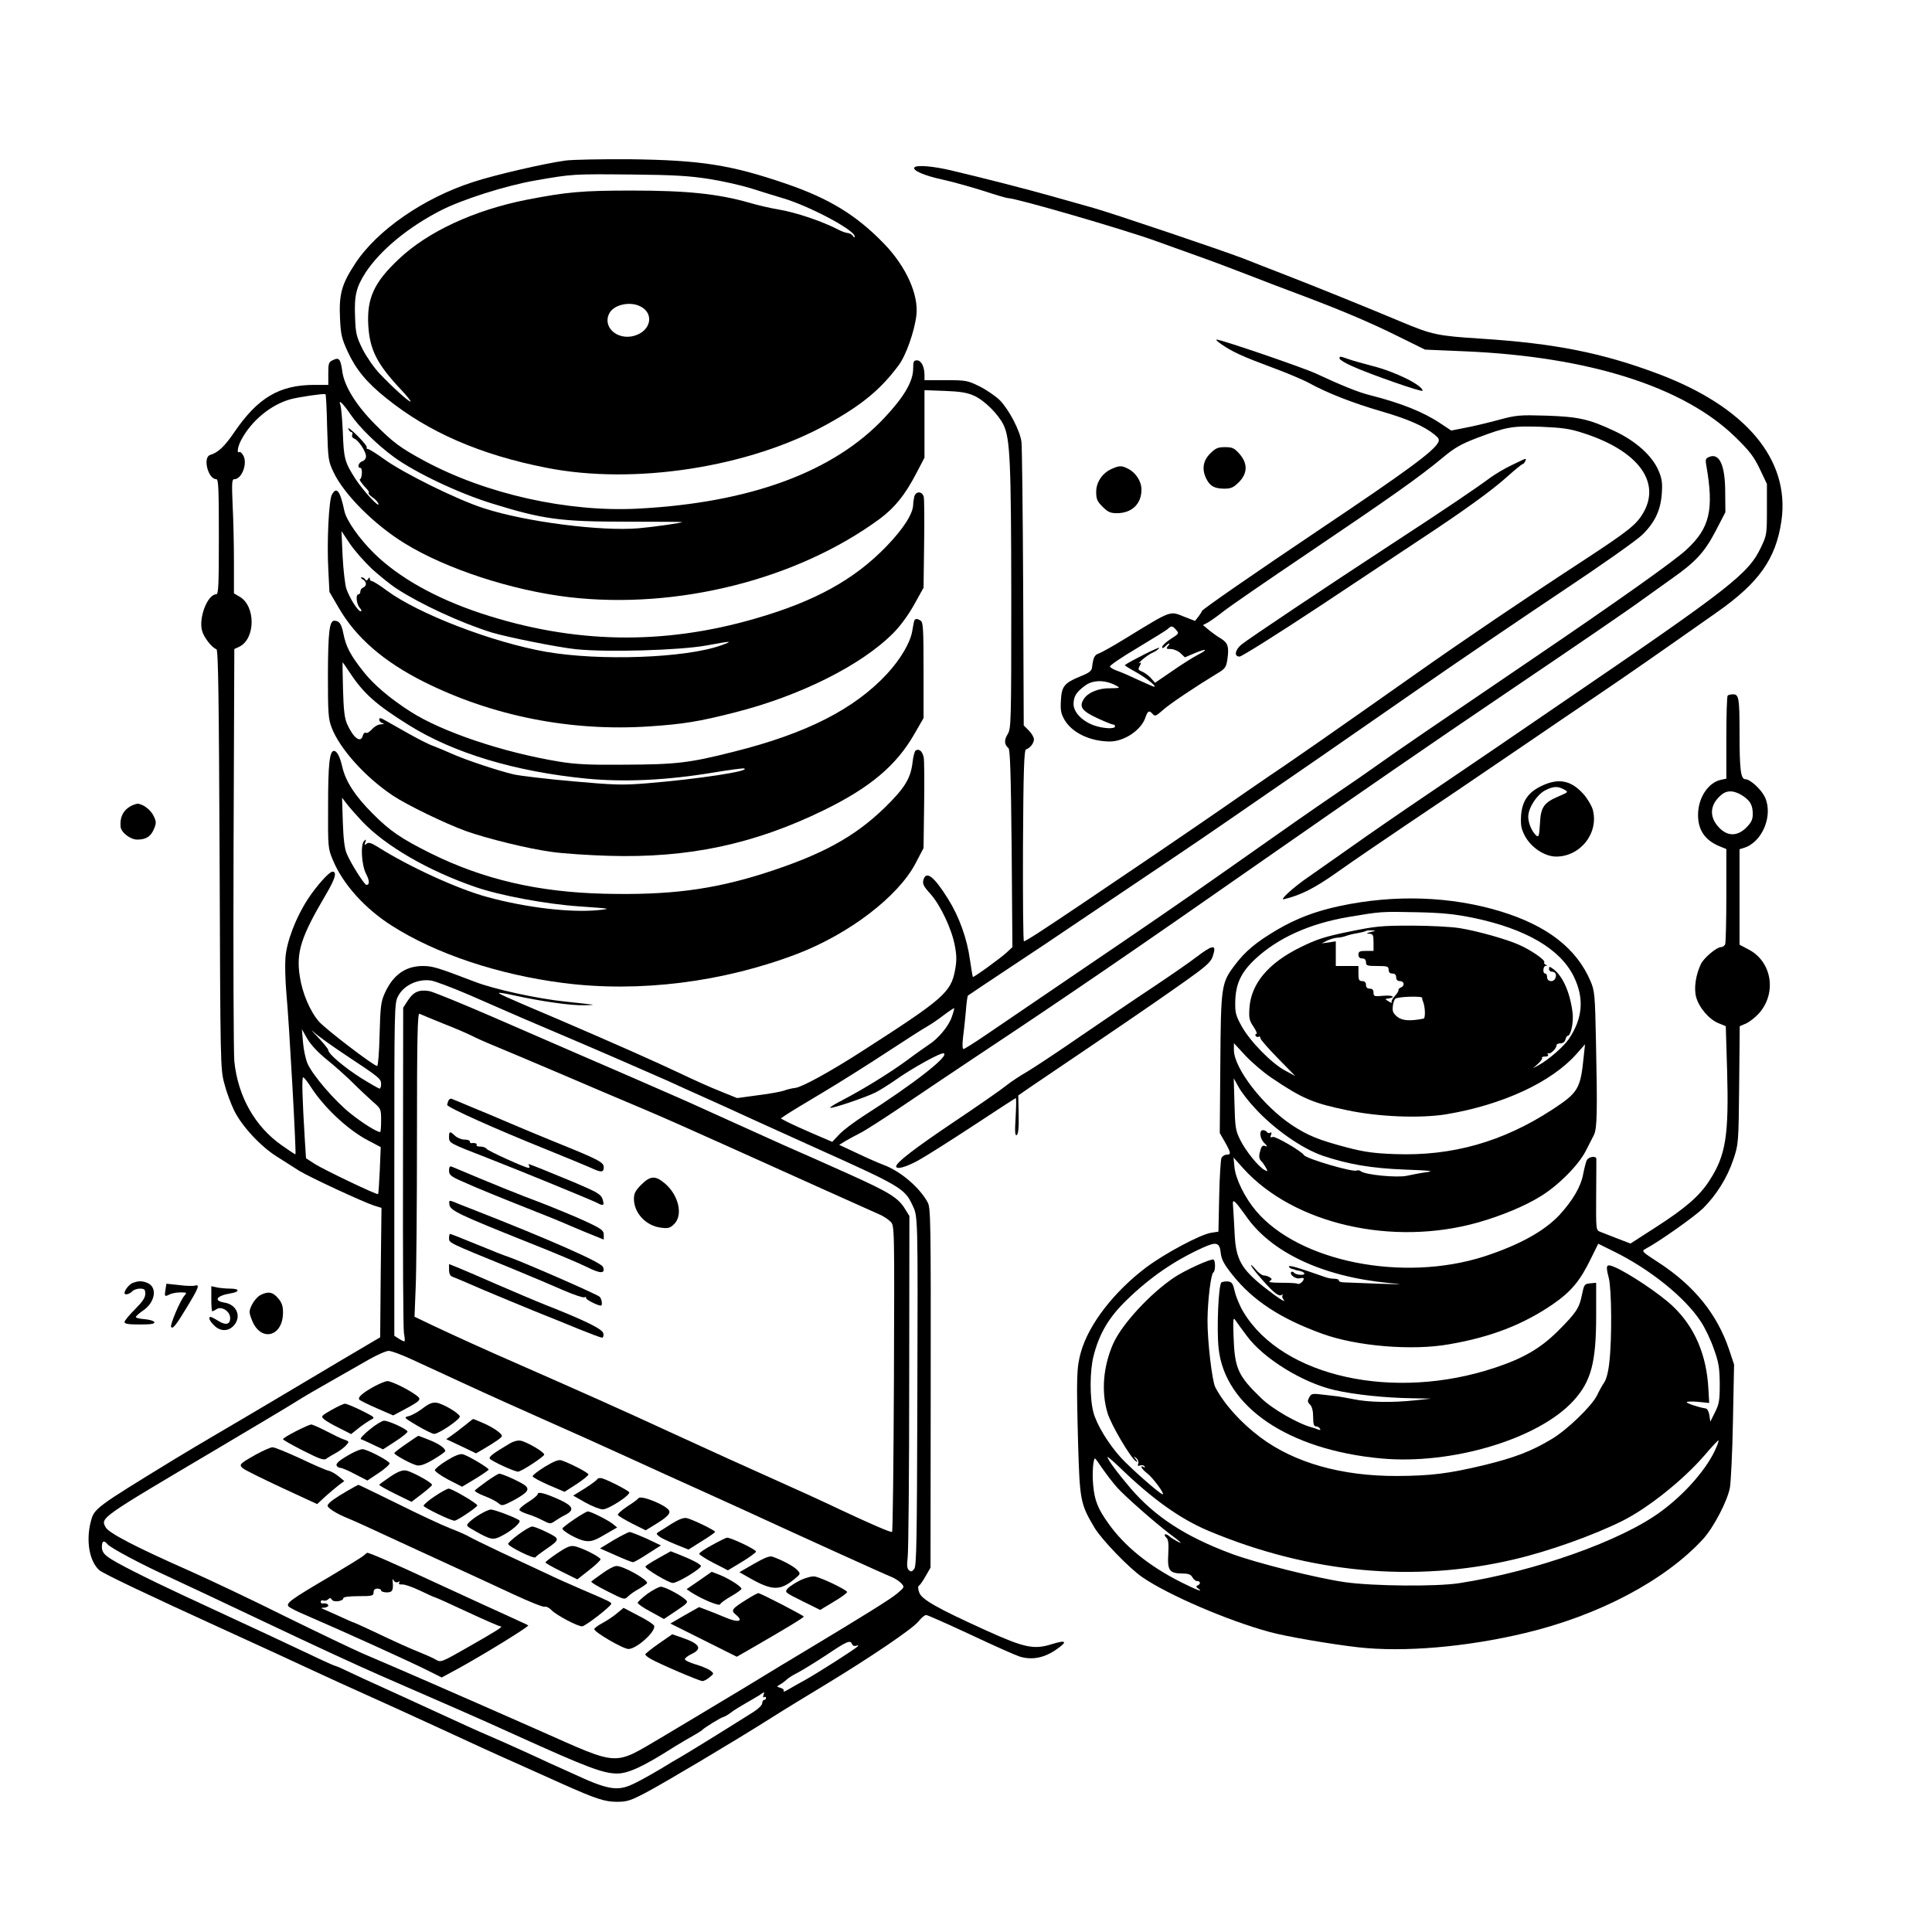 <?xml version="1.0" standalone="no"?>
<!DOCTYPE svg PUBLIC "-//W3C//DTD SVG 20010904//EN"
 "http://www.w3.org/TR/2001/REC-SVG-20010904/DTD/svg10.dtd">
<svg version="1.0" xmlns="http://www.w3.org/2000/svg"
 width="1024pt" height="1024pt" viewBox="0 0 1024 1024"
 preserveAspectRatio="xMidYMid meet">
<g transform="translate(0,1024) scale(0.1,-0.1)"
fill="#000000" stroke="none">
<path d="M2997 9389 c-110 -15 -375 -76 -490 -114 -261 -84 -510 -256 -625
-433 -70 -106 -86 -161 -80 -287 4 -89 9 -109 41 -179 44 -95 101 -164 205
-247 222 -179 496 -299 847 -368 466 -93 1077 2 1490 231 184 102 283 184 378
312 38 50 84 179 94 265 13 109 -55 259 -171 379 -146 151 -289 239 -519 318
-295 101 -453 125 -827 130 -151 1 -306 -2 -343 -7z m758 -97 c72 -11 173 -34
225 -50 52 -17 128 -40 168 -52 140 -41 382 -169 382 -203 0 -8 -3 -7 -9 2 -5
8 -17 15 -28 16 -10 1 -31 8 -48 17 -86 45 -225 92 -320 108 -38 6 -108 22
-155 36 -166 47 -329 64 -620 64 -264 0 -344 -7 -560 -49 -277 -55 -523 -169
-676 -314 -132 -124 -170 -208 -162 -352 8 -130 46 -205 177 -344 28 -30 49
-56 47 -59 -6 -5 -94 74 -164 148 -29 30 -69 88 -90 129 -33 67 -37 83 -40
170 -5 115 6 159 56 237 78 118 224 239 397 328 115 59 344 132 505 160 196
34 197 34 510 31 216 -2 303 -7 405 -23z m-372 -671 c87 -33 73 -134 -22 -161
-90 -25 -170 48 -131 120 22 42 98 62 153 41z"/>
<path d="M4846 9352 c-9 -16 54 -43 146 -63 51 -11 148 -38 215 -59 67 -22
128 -40 135 -40 43 0 608 -164 783 -227 55 -20 154 -55 220 -79 66 -23 185
-68 265 -99 80 -31 204 -79 275 -105 216 -81 373 -147 524 -222 l144 -71 211
-9 c656 -28 1158 -187 1432 -453 77 -75 99 -104 131 -170 l38 -80 0 -135 c0
-130 -1 -137 -31 -200 -67 -141 -154 -210 -1065 -831 -108 -74 -259 -177 -335
-229 -76 -52 -245 -166 -374 -254 -129 -87 -309 -211 -400 -276 -91 -64 -192
-135 -225 -158 -78 -53 -157 -125 -130 -118 91 22 162 58 285 145 74 53 232
160 350 240 193 129 312 210 703 476 64 44 204 139 309 210 163 110 334 229
648 450 224 157 313 284 342 485 46 324 -188 603 -652 778 -297 112 -550 162
-940 187 -234 15 -260 21 -427 91 -145 61 -447 184 -613 248 -74 29 -173 67
-220 86 -115 44 -695 240 -795 268 -44 12 -143 40 -220 62 -139 39 -337 90
-530 136 -101 24 -189 31 -199 16z"/>
<path d="M6474 8415 c60 -41 111 -64 264 -121 79 -29 169 -67 200 -84 96 -53
232 -106 383 -150 141 -41 226 -78 283 -124 23 -19 26 -27 18 -42 -25 -47
-169 -153 -627 -460 -335 -225 -625 -425 -625 -433 0 -3 -8 -16 -18 -29 l-18
-23 -52 20 c-85 34 -65 41 -322 -116 -63 -39 -125 -73 -137 -77 -22 -7 -29
-22 -35 -74 -2 -18 -16 -29 -62 -47 -85 -35 -99 -52 -103 -127 -3 -52 0 -70
19 -103 40 -69 137 -115 241 -115 76 0 166 61 188 127 12 36 20 40 39 18 11
-13 18 -10 53 21 36 33 174 125 291 196 39 23 45 32 51 71 10 67 4 89 -33 112
-19 11 -48 32 -65 46 l-31 26 25 13 c13 7 51 34 84 60 33 26 236 166 450 310
446 301 585 400 704 498 70 59 102 77 190 111 157 59 184 64 339 59 113 -5
152 -10 222 -33 289 -92 414 -257 321 -421 -37 -64 -75 -95 -313 -251 -313
-204 -645 -429 -893 -604 -126 -89 -257 -181 -290 -204 -33 -23 -127 -89 -210
-147 -82 -57 -206 -143 -275 -189 -69 -47 -179 -123 -245 -169 -66 -46 -226
-155 -355 -243 -129 -87 -306 -207 -392 -265 -196 -132 -301 -201 -311 -201
-4 -1 -6 227 -5 506 2 398 6 507 16 511 22 7 42 33 42 53 0 11 -12 32 -27 47
l-27 27 -3 730 c-2 402 -6 749 -9 772 -7 60 -67 173 -115 222 -23 22 -71 55
-107 73 -63 31 -72 33 -179 33 l-113 0 0 27 c0 44 -17 78 -40 78 -17 0 -20 -6
-20 -43 0 -68 -47 -149 -151 -260 -269 -288 -712 -452 -1309 -483 -371 -19
-803 77 -1130 253 -128 69 -167 98 -265 197 -99 100 -161 201 -171 279 -9 64
-17 74 -48 59 -24 -11 -26 -17 -26 -72 l0 -60 -73 0 c-186 0 -301 -68 -426
-252 -51 -75 -86 -107 -126 -119 -42 -11 -13 -129 32 -129 11 0 13 -56 13
-305 0 -256 -2 -305 -14 -305 -46 0 -94 -125 -75 -193 9 -35 52 -90 76 -98 10
-3 13 -254 17 -1114 4 -1085 4 -1112 25 -1188 11 -44 35 -108 52 -143 41 -83
139 -189 226 -244 37 -24 91 -57 118 -75 55 -34 337 -165 398 -185 l39 -12 -4
-343 -3 -343 -200 -118 c-110 -65 -276 -164 -370 -220 -93 -55 -226 -134 -295
-174 -69 -40 -172 -102 -230 -137 -418 -256 -421 -258 -439 -329 -26 -102 -7
-209 45 -256 22 -19 253 -129 674 -321 162 -74 365 -167 450 -207 85 -40 214
-98 285 -130 72 -32 249 -113 395 -180 146 -68 330 -152 410 -187 80 -36 190
-85 245 -110 175 -78 221 -93 285 -93 52 0 72 6 152 48 95 50 449 260 663 395
66 42 197 122 290 178 242 147 462 296 493 335 15 19 33 34 41 34 7 0 113 -47
235 -104 121 -57 238 -109 260 -116 64 -20 129 -8 193 36 64 44 56 54 -24 29
-93 -29 -143 -19 -348 74 -260 118 -341 164 -353 201 -7 18 -7 32 -2 35 6 3
22 26 36 51 l26 45 1 952 c1 886 0 954 -16 984 -42 78 -143 165 -232 198 -27
10 -91 38 -143 63 l-94 44 31 19 c17 10 53 30 81 44 28 14 132 81 231 148 99
67 278 187 398 267 463 307 824 554 1521 1041 505 352 872 605 1270 874 386
261 654 444 730 500 47 34 115 82 151 108 125 88 173 139 231 250 l53 102 -1
105 c0 143 -30 209 -83 189 -21 -8 -23 -14 -17 -47 41 -234 18 -331 -104 -444
-62 -59 -376 -281 -827 -587 -523 -355 -703 -478 -794 -543 -57 -41 -167 -117
-244 -169 -125 -85 -224 -154 -620 -433 -160 -113 -431 -299 -660 -454 -210
-143 -387 -263 -569 -387 -60 -41 -114 -75 -119 -75 -6 0 -7 22 -3 58 4 31 11
94 15 139 3 45 9 84 11 86 3 3 109 73 235 157 127 84 253 168 280 187 28 19
194 131 370 249 319 214 376 253 725 494 202 139 232 159 775 536 204 142 543
372 754 513 218 145 407 278 436 307 67 66 97 130 103 219 4 58 0 80 -18 122
-33 77 -119 155 -232 208 -136 64 -191 76 -363 82 -140 4 -157 3 -250 -22 -55
-15 -134 -34 -177 -42 l-76 -15 -59 39 c-88 59 -208 107 -370 148 -62 15 -155
53 -288 115 -66 31 -502 180 -526 180 -7 0 5 -11 25 -25z m-1312 -272 c57 -26
128 -97 157 -155 35 -74 40 -194 41 -915 0 -665 -1 -694 -19 -724 -20 -32 -18
-56 4 -74 9 -8 13 -137 17 -532 l4 -523 -30 -28 c-36 -33 -177 -135 -180 -130
-1 2 -8 43 -15 91 -15 111 -57 228 -115 321 -76 122 -118 154 -132 101 -5 -20
2 -34 36 -71 53 -58 115 -188 131 -277 10 -52 10 -81 1 -129 -22 -118 -61
-152 -489 -427 -169 -109 -320 -192 -357 -197 -19 -2 -47 -9 -62 -15 -16 -5
-77 -17 -137 -24 l-110 -15 -89 36 c-49 19 -144 62 -211 94 -128 61 -354 161
-647 287 -96 41 -208 88 -247 106 -40 17 -71 32 -69 34 2 3 37 -3 77 -12 151
-33 306 -55 374 -53 39 0 57 3 40 4 -16 2 -77 9 -135 15 -155 16 -382 66 -485
106 -191 73 -221 83 -273 83 -93 0 -159 -47 -203 -145 -20 -44 -23 -71 -27
-217 -2 -93 -8 -168 -13 -168 -18 0 -274 196 -308 235 -48 55 -89 152 -102
240 -20 129 7 211 138 433 49 83 61 122 35 122 -17 0 -85 -76 -130 -145 -64
-98 -112 -224 -119 -310 -3 -38 -1 -124 5 -190 15 -160 53 -847 48 -853 -2 -1
-34 20 -72 47 -143 100 -233 260 -252 446 -4 44 -6 554 -4 1132 l4 1053 26 12
c87 42 88 217 1 266 l-29 17 0 166 c0 91 -3 227 -7 302 -5 118 -4 137 9 137
39 0 71 82 48 125 -7 13 -17 22 -22 19 -14 -9 -8 29 10 63 55 104 158 188 262
217 46 12 168 30 185 27 3 -1 7 -80 9 -177 5 -169 6 -178 34 -237 56 -118 216
-278 377 -377 221 -136 568 -249 870 -285 574 -67 1210 93 1648 415 79 59 133
125 193 240 l44 84 0 179 0 179 108 -4 c81 -3 118 -9 154 -25z m-3303 -101
c45 -66 140 -159 227 -223 113 -83 344 -193 523 -248 271 -84 363 -96 713 -96
163 0 296 -1 295 -2 -6 -5 -144 -25 -232 -33 -199 -17 -599 34 -820 106 -139
44 -426 186 -527 259 -42 30 -81 55 -88 55 -6 0 -9 4 -6 8 3 5 -20 33 -50 63
-30 30 -52 46 -48 37 3 -10 11 -18 16 -18 6 0 8 -7 5 -14 -4 -9 1 -17 11 -21
21 -7 62 -68 62 -94 0 -11 -9 -23 -20 -26 -20 -6 -28 -35 -10 -35 6 0 9 -13 8
-30 -1 -16 -6 -30 -10 -30 -7 0 10 -24 39 -55 7 -7 10 -15 7 -18 -3 -3 6 -13
19 -22 14 -9 28 -24 32 -33 12 -33 -78 64 -120 128 -58 90 -63 108 -68 250 -3
69 -9 134 -13 144 -13 34 14 8 55 -52z m4375 -1141 c16 -18 15 -20 -28 -47
-25 -16 -45 -35 -46 -42 0 -10 4 -9 16 2 20 20 30 21 14 1 -11 -13 -8 -15 16
-15 15 0 38 -10 51 -22 l23 -22 52 22 c64 27 75 21 16 -9 -23 -12 -84 -50
-134 -85 l-92 -63 -23 26 c-13 14 -34 29 -47 34 -20 8 -21 12 -11 30 9 17 8
20 -3 14 -7 -3 1 5 17 19 17 15 42 32 57 38 15 7 30 18 32 24 3 9 -160 -74
-182 -91 -2 -2 25 -19 60 -38 55 -31 112 -77 95 -77 -3 0 -39 16 -81 35 -42
20 -92 42 -113 49 -20 7 -38 17 -40 23 -2 6 63 50 144 98 81 49 155 94 163
102 19 17 24 17 44 -6z m-339 -285 c19 -8 35 -17 35 -20 0 -3 -21 -4 -47 -4
-59 1 -116 -22 -138 -56 -27 -41 -12 -64 70 -102 41 -19 78 -34 84 -34 6 0 11
-4 11 -10 0 -15 -62 -12 -111 5 -64 23 -109 70 -109 114 1 41 14 62 61 97 38
28 92 31 144 10z m-3411 -1648 c88 -38 181 -79 206 -90 25 -11 133 -58 240
-103 224 -95 486 -209 610 -264 47 -22 132 -60 190 -86 58 -26 182 -82 275
-125 94 -43 238 -108 320 -145 443 -199 469 -214 509 -298 32 -67 31 -29 28
-1063 -2 -708 -4 -853 -16 -869 -11 -15 -17 -17 -28 -8 -11 10 -12 26 -7 70 4
32 8 452 8 933 l1 875 -23 37 c-36 60 -86 90 -304 188 -114 51 -266 119 -338
150 -71 32 -211 95 -310 140 -99 45 -229 104 -290 130 -60 26 -146 64 -190 83
-44 19 -165 72 -270 117 -104 45 -324 141 -488 212 -164 71 -313 132 -332 135
-53 9 -83 -4 -112 -48 l-26 -40 -1 -842 c-1 -463 1 -860 5 -882 4 -22 6 -42 3
-44 -2 -2 -15 4 -29 13 l-25 16 0 881 c0 861 0 881 20 919 29 57 104 93 174
83 21 -3 111 -37 200 -75z m2560 -120 c-16 -47 -72 -114 -121 -145 -15 -10
-68 -47 -116 -83 -91 -67 -236 -156 -344 -212 -35 -18 -63 -35 -63 -39 0 -9
188 54 241 81 24 12 71 42 104 65 89 63 242 148 257 142 33 -12 -162 -164
-424 -331 -51 -33 -110 -77 -130 -99 l-37 -39 -98 42 c-54 23 -115 51 -137 62
l-38 20 28 19 c16 11 103 64 194 118 91 54 246 152 345 217 99 65 196 127 215
137 19 11 57 37 84 58 28 21 52 37 53 35 2 -1 -4 -23 -13 -48z m-2698 -32 c62
-24 129 -53 151 -64 21 -11 76 -36 123 -55 47 -19 209 -88 360 -152 151 -65
347 -148 435 -185 88 -37 282 -123 430 -190 393 -177 764 -344 812 -365 23 -9
51 -28 63 -40 21 -22 21 -22 18 -833 -2 -447 -6 -812 -10 -812 -14 0 -105 39
-278 120 -96 46 -233 108 -305 140 -153 68 -406 183 -595 270 -233 108 -489
222 -815 365 -147 64 -319 142 -444 201 l-94 45 6 151 c4 83 7 446 7 806 0
519 3 653 13 649 6 -3 62 -26 123 -51z m-511 -170 c177 -117 185 -124 185
-152 0 -13 -4 -24 -8 -24 -4 0 -48 25 -98 56 -87 55 -174 128 -174 148 0 6
-26 38 -57 71 -32 33 -40 43 -18 23 22 -20 99 -75 170 -122z m-103 -22 c40
-32 103 -88 139 -124 36 -36 85 -81 107 -101 41 -35 42 -38 42 -97 0 -34 -2
-62 -5 -62 -18 0 -93 47 -157 98 -84 67 -201 203 -228 265 -10 23 -21 74 -24
112 l-6 70 29 -51 c18 -31 57 -73 103 -110z m-87 -141 c69 -110 198 -231 305
-287 l68 -36 -5 -123 c-3 -67 -7 -124 -9 -126 -5 -6 -285 128 -336 160 l-46
30 -6 92 c-14 230 -17 337 -9 337 4 0 21 -21 38 -47z m535 -1447 c52 -24 185
-85 295 -136 110 -51 295 -134 410 -185 116 -51 316 -141 445 -200 129 -59
278 -127 330 -150 52 -23 178 -81 280 -127 284 -131 751 -343 787 -357 17 -7
40 -22 50 -33 18 -20 17 -21 -22 -54 -34 -29 -174 -116 -485 -303 -41 -24
-188 -113 -327 -198 -139 -84 -337 -202 -439 -263 -255 -150 -217 -152 -639
35 -121 53 -254 112 -295 130 -85 38 -494 216 -645 280 -55 24 -239 112 -410
196 -170 85 -400 194 -510 243 -288 127 -429 201 -445 231 -27 51 -34 46 581
410 204 121 399 237 433 259 33 21 115 69 181 106 66 38 156 89 200 114 44 25
91 46 105 46 14 0 68 -20 120 -44z m-1610 -981 c17 -20 184 -109 330 -175 63
-29 297 -139 520 -245 223 -106 491 -230 595 -275 372 -162 513 -223 715 -315
380 -172 466 -205 541 -205 59 0 139 37 299 139 36 22 83 50 105 62 22 12 42
25 45 28 8 11 106 71 115 71 4 0 22 10 39 23 17 13 51 34 76 48 25 14 58 34
75 44 27 19 29 19 22 2 -4 -11 -3 -16 3 -12 6 3 10 1 10 -4 0 -6 -4 -11 -10
-11 -5 0 -10 -8 -10 -17 0 -11 -23 -33 -58 -54 -149 -94 -350 -218 -377 -233
-16 -9 -37 -21 -45 -26 -60 -38 -163 -97 -205 -116 -83 -39 -133 -31 -320 56
-49 22 -103 47 -120 54 -16 8 -84 39 -150 69 -66 30 -149 67 -185 82 -36 15
-155 69 -265 120 -110 51 -243 111 -295 135 -52 23 -127 58 -165 76 -39 19
-73 34 -77 34 -4 0 -65 27 -135 61 -114 54 -264 124 -678 316 -193 90 -357
173 -392 200 -24 17 -33 32 -33 54 0 32 11 37 30 14z m3946 -529 c3 -9 13 -12
22 -9 11 4 14 3 7 -4 -16 -16 -205 -136 -270 -173 -33 -18 -75 -42 -94 -53
-19 -12 -32 -16 -28 -10 4 6 -3 13 -16 17 -22 6 -22 7 -2 18 11 6 26 18 34 25
7 8 34 25 60 38 25 13 93 55 151 93 110 74 127 81 136 58z"/>
<path d="M1759 7618 c-16 -30 -27 -248 -19 -394 l6 -121 49 -84 c92 -159 239
-286 452 -393 364 -182 780 -264 1196 -236 177 12 260 25 452 74 344 87 671
250 840 421 36 36 80 96 110 150 l50 90 3 229 c2 126 1 240 -2 253 -8 30 -42
31 -50 1 -3 -13 -6 -32 -6 -43 -1 -48 -52 -128 -142 -221 -170 -176 -378 -291
-693 -382 -491 -143 -966 -134 -1455 27 -241 80 -437 190 -568 319 -79 78
-147 175 -157 225 -22 105 -41 131 -66 85z m212 -393 c41 -37 100 -85 133
-106 124 -81 338 -180 501 -231 83 -25 351 -79 448 -89 162 -17 550 -6 692 20
135 25 145 25 76 0 -189 -67 -641 -83 -925 -34 -286 50 -678 201 -846 325 -37
28 -73 50 -79 50 -6 0 -11 6 -11 13 0 9 -3 8 -9 -2 -6 -9 -11 -10 -15 -2 -4 6
-13 11 -19 11 -7 0 -4 -5 6 -11 21 -12 22 -35 2 -43 -8 -3 -15 -12 -15 -21 0
-8 -4 -15 -10 -15 -16 0 -11 -52 7 -72 9 -10 11 -18 5 -18 -15 0 -59 70 -76
119 -7 20 -16 97 -20 171 l-6 135 44 -66 c24 -36 77 -96 117 -134z"/>
<path d="M4845 6948 c-2 -7 -6 -31 -10 -53 -10 -61 -62 -149 -133 -226 -173
-187 -428 -317 -812 -413 -236 -60 -306 -68 -580 -69 -184 -2 -259 2 -345 16
-299 49 -622 158 -789 265 -108 69 -194 142 -248 210 -71 89 -95 136 -108 204
-10 51 -22 68 -48 68 -26 0 -33 -58 -34 -285 0 -206 2 -235 20 -282 43 -112
178 -262 323 -359 78 -52 279 -149 389 -189 116 -41 328 -93 452 -110 62 -9
199 -18 303 -21 422 -13 771 61 1142 242 245 120 383 236 479 403 l49 85 0
253 c0 215 -2 255 -15 263 -20 13 -30 12 -35 -2z m-2991 -273 c73 -111 141
-171 311 -277 239 -150 567 -248 945 -285 199 -19 422 -9 669 32 85 14 159 24
165 22 39 -13 -239 -56 -519 -79 -125 -10 -167 -9 -390 11 -137 12 -277 29
-310 36 -82 19 -257 77 -330 110 -33 15 -77 33 -98 41 -22 7 -80 37 -130 65
-51 29 -107 60 -124 70 -26 15 -33 16 -33 5 0 -8 8 -17 18 -19 11 -3 8 -5 -9
-6 -14 0 -35 -12 -47 -26 -13 -14 -27 -23 -33 -19 -6 3 -13 -3 -16 -15 -11
-42 -50 -13 -84 63 -13 32 -18 73 -21 184 -2 78 -3 142 -2 142 1 0 18 -25 38
-55z"/>
<path d="M4853 6262 c-5 -4 -13 -31 -16 -61 -10 -86 -41 -137 -145 -239 -163
-159 -338 -254 -646 -352 -272 -86 -500 -115 -841 -107 -351 8 -644 76 -924
215 -154 77 -214 117 -307 211 -92 92 -142 169 -160 247 -12 53 -28 84 -44 84
-23 0 -31 -69 -31 -285 -1 -228 -1 -231 26 -295 52 -125 168 -255 311 -346
233 -149 565 -260 909 -304 403 -52 849 4 1245 156 273 106 528 301 621 475
l44 84 3 224 c2 123 1 239 -2 256 -7 33 -24 49 -43 37z m-2934 -375 c123 -130
350 -262 600 -348 129 -45 375 -91 551 -103 170 -12 173 -12 100 -20 -146 -14
-380 13 -585 69 -157 42 -419 162 -584 267 -34 21 -48 25 -58 16 -11 -9 -12
-7 -7 8 6 15 4 17 -6 7 -20 -18 -14 -127 10 -174 19 -37 20 -59 2 -59 -11 0
-85 118 -104 165 -12 27 -18 81 -21 168 l-4 129 26 -34 c14 -18 50 -59 80 -91z"/>
<path d="M2376 4405 c-3 -9 -6 -18 -6 -21 0 -13 254 -127 520 -234 107 -43
215 -88 240 -99 58 -27 70 -26 70 3 0 26 -29 41 -265 136 -71 29 -177 73 -235
98 -58 25 -148 63 -200 84 -52 22 -100 42 -106 44 -6 3 -14 -2 -18 -11z"/>
<path d="M2380 4213 c0 -31 1 -32 200 -109 182 -71 552 -223 584 -239 35 -19
41 -15 29 21 -8 24 -29 36 -149 87 -137 57 -236 97 -242 97 -2 0 0 -4 3 -10 3
-5 2 -10 -3 -10 -18 0 -216 90 -223 101 -4 6 -18 12 -33 12 -14 0 -23 3 -20 8
5 8 -10 13 -28 10 -5 0 -8 4 -8 9 0 6 -13 10 -28 10 -16 0 -38 9 -50 20 -28
26 -32 25 -32 -7z"/>
<path d="M2380 4036 c0 -23 9 -31 68 -57 75 -34 200 -85 372 -153 63 -25 156
-62 205 -84 50 -21 109 -46 133 -55 l42 -17 0 26 c0 22 -11 31 -97 71 -54 25
-161 69 -238 99 -113 42 -249 97 -472 191 -9 3 -13 -4 -13 -21z"/>
<path d="M3399 3961 c-31 -31 -39 -46 -39 -75 0 -76 65 -144 144 -153 38 -5
48 -2 70 20 48 48 22 156 -53 217 -48 40 -75 38 -122 -9z"/>
<path d="M2382 3855 c4 -31 50 -53 423 -202 132 -52 271 -111 309 -130 69 -35
96 -34 82 2 -9 24 -280 144 -691 305 -38 15 -83 32 -98 39 -27 10 -28 10 -25
-14z"/>
<path d="M2380 3678 c0 -26 -6 -23 325 -158 105 -43 232 -97 284 -120 52 -22
100 -39 108 -36 8 3 12 2 9 -3 -5 -7 61 -41 79 -41 10 0 4 38 -7 47 -21 17
-424 192 -488 213 -14 4 -87 33 -162 64 -75 31 -139 56 -142 56 -3 0 -6 -10
-6 -22z"/>
<path d="M2380 3510 c0 -20 6 -33 18 -37 9 -3 85 -35 167 -71 83 -35 204 -85
270 -112 66 -26 171 -69 232 -94 62 -25 118 -46 124 -46 6 0 9 10 7 22 -3 23
-92 67 -310 153 -51 20 -167 70 -258 109 -91 40 -184 80 -207 89 l-43 17 0
-30z"/>
<path d="M1990 2895 c-67 -36 -97 -62 -85 -74 6 -5 48 -26 94 -46 l85 -37 60
32 c89 48 93 53 59 77 -44 32 -130 73 -150 73 -10 -1 -38 -12 -63 -25z"/>
<path d="M2240 2775 c-25 -19 -58 -37 -74 -41 -27 -6 -26 -8 45 -50 41 -24 81
-44 90 -44 25 0 141 79 136 93 -6 18 -87 66 -122 72 -23 3 -40 -3 -75 -30z"/>
<path d="M1757 2767 c-54 -31 -57 -34 -40 -49 10 -9 46 -30 81 -47 l63 -32 39
31 c21 17 50 36 64 44 26 13 25 13 -48 50 -41 20 -80 36 -87 36 -8 0 -40 -15
-72 -33z"/>
<path d="M2460 2682 c-25 -20 -57 -44 -70 -53 l-25 -17 79 -37 79 -38 31 18
c74 43 106 66 106 74 0 14 -50 48 -105 71 -26 11 -47 20 -48 19 -1 0 -22 -17
-47 -37z"/>
<path d="M1958 2662 c-32 -26 -52 -48 -45 -50 6 -2 36 -15 64 -29 l53 -25 65
42 c36 23 65 47 65 52 0 12 -99 58 -125 58 -11 -1 -46 -22 -77 -48z"/>
<path d="M1568 2654 c-38 -19 -68 -38 -68 -42 0 -4 48 -31 107 -61 85 -43 109
-52 122 -43 9 7 32 20 51 31 19 10 43 28 54 40 18 20 18 21 -10 31 -16 5 -59
26 -95 45 -37 19 -73 35 -80 35 -8 -1 -44 -17 -81 -36z"/>
<path d="M2153 2587 c-34 -23 -62 -45 -63 -49 0 -9 91 -59 121 -65 17 -3 44 6
87 32 34 20 62 40 62 44 0 15 -35 40 -88 60 -29 12 -54 21 -55 21 -1 0 -30
-19 -64 -43z"/>
<path d="M2700 2588 c-86 -51 -110 -69 -104 -79 8 -13 130 -69 150 -69 16 0
128 73 138 89 7 11 -87 67 -124 75 -15 3 -39 -3 -60 -16z"/>
<path d="M1357 2531 c-87 -49 -92 -54 -70 -73 10 -9 103 -55 206 -103 l188
-87 42 39 c23 21 56 48 72 61 l30 22 -29 24 c-17 14 -41 28 -55 31 -14 3 -83
33 -152 66 -70 32 -135 59 -145 58 -11 0 -50 -18 -87 -38z"/>
<path d="M1864 2537 c-62 -34 -87 -54 -79 -66 3 -6 12 -11 20 -11 7 0 43 -15
78 -34 l64 -33 59 39 c33 22 59 45 59 52 0 12 -121 76 -145 75 -8 0 -33 -10
-56 -22z"/>
<path d="M2368 2499 c-35 -21 -63 -45 -63 -51 0 -7 32 -30 72 -51 l72 -37 70
42 c39 24 71 46 71 49 0 9 -111 75 -137 81 -14 4 -43 -7 -85 -33z"/>
<path d="M2888 2466 c-37 -23 -66 -45 -65 -51 1 -5 39 -26 85 -46 l84 -36 64
41 c35 23 63 46 63 51 0 9 -98 60 -144 75 -14 5 -41 -6 -87 -34z"/>
<path d="M2068 2413 c-31 -21 -57 -40 -58 -43 0 -3 38 -25 85 -48 l86 -42 54
41 c30 23 55 45 55 49 0 12 -106 70 -138 76 -20 3 -42 -5 -84 -33z"/>
<path d="M2580 2389 c-30 -22 -59 -44 -63 -48 -4 -4 18 -18 50 -30 32 -12 66
-30 76 -39 17 -15 22 -14 83 18 70 39 83 56 57 77 -23 18 -122 63 -137 62 -6
0 -36 -19 -66 -40z"/>
<path d="M3165 2399 c-4 -6 -34 -28 -67 -49 l-60 -37 65 -37 c36 -20 77 -36
92 -36 30 0 148 76 140 91 -7 10 -107 62 -142 73 -12 4 -24 2 -28 -5z"/>
<path d="M1839 2337 c-65 -38 -93 -58 -102 -74 -8 -12 43 -45 113 -73 25 -10
117 -52 205 -93 88 -41 237 -109 330 -152 94 -43 242 -111 329 -152 88 -41
165 -72 172 -69 8 3 25 -5 38 -19 27 -27 137 -85 161 -85 17 0 155 107 155
120 0 8 -15 15 -155 75 -56 24 -144 63 -195 88 -52 24 -160 75 -240 112 -80
38 -154 74 -165 81 -11 7 -56 27 -100 44 -44 17 -170 76 -280 131 -110 54
-203 99 -205 99 -3 0 -30 -15 -61 -33z"/>
<path d="M2305 2310 c-33 -22 -60 -45 -60 -51 0 -9 144 -79 164 -79 14 0 121
72 121 81 0 10 -134 89 -152 89 -7 0 -40 -18 -73 -40z"/>
<path d="M2850 2321 c0 -6 -23 -25 -50 -42 -28 -17 -49 -36 -47 -42 1 -5 21
-15 43 -22 21 -6 57 -21 80 -33 39 -20 42 -20 65 -4 13 9 37 24 54 32 51 26
44 47 -27 80 -77 35 -118 46 -118 31z"/>
<path d="M3384 2299 c-3 -5 -30 -25 -60 -44 -30 -20 -52 -40 -49 -45 4 -6 38
-26 77 -46 l70 -35 41 25 c68 41 91 62 84 78 -10 28 -151 86 -163 67z"/>
<path d="M2546 2215 c-21 -12 -47 -31 -58 -42 -20 -20 -19 -20 34 -50 78 -44
92 -47 136 -24 54 27 105 72 95 82 -13 13 -134 59 -152 58 -9 0 -33 -11 -55
-24z"/>
<path d="M3043 2187 c-34 -23 -62 -45 -62 -48 -2 -14 85 -62 120 -66 31 -5 50
1 104 33 l66 38 -23 19 c-27 21 -118 67 -133 66 -5 0 -38 -19 -72 -42z"/>
<path d="M3560 2164 c-30 -20 -62 -39 -70 -44 -13 -8 -12 -11 5 -24 11 -9 50
-27 87 -42 l67 -27 70 44 c39 24 71 46 71 50 0 8 -122 67 -151 73 -16 3 -42
-7 -79 -30z"/>
<path d="M2748 2107 c-31 -23 -56 -46 -55 -50 4 -16 138 -81 145 -71 4 6 28
24 53 41 79 54 79 57 7 92 -34 17 -70 31 -78 30 -8 0 -41 -19 -72 -42z"/>
<path d="M3252 2077 l-72 -44 82 -36 c46 -21 88 -37 93 -37 6 0 41 20 79 45
l69 44 -76 36 c-43 19 -83 35 -90 35 -6 0 -45 -20 -85 -43z"/>
<path d="M3776 2052 c-37 -20 -69 -41 -70 -47 0 -5 33 -27 76 -49 l76 -39 73
44 c40 24 74 49 76 55 3 10 -131 74 -154 74 -4 0 -39 -17 -77 -38z"/>
<path d="M2953 2007 c-34 -23 -62 -45 -62 -48 -1 -3 37 -25 84 -48 l85 -42 61
48 c34 26 62 53 62 58 1 12 -102 64 -140 70 -21 4 -43 -6 -90 -38z"/>
<path d="M3489 1981 c-36 -20 -67 -40 -68 -44 -3 -12 124 -87 145 -87 26 0
156 79 149 91 -8 12 -49 33 -112 58 l-48 19 -66 -37z"/>
<path d="M1930 1997 c-8 -8 -91 -59 -185 -115 -201 -118 -230 -139 -216 -156
6 -7 45 -27 88 -45 186 -80 562 -250 656 -298 l68 -34 87 47 c133 73 372 220
372 229 0 1 -48 23 -107 50 -60 27 -234 107 -388 178 -229 106 -346 157 -359
157 -1 0 -8 -6 -16 -13z m180 -142 c9 5 11 4 6 -3 -5 -8 1 -11 16 -10 13 1 55
-14 93 -32 39 -19 75 -35 80 -36 6 -1 83 -36 173 -78 90 -42 168 -76 175 -76
17 0 -16 -21 -174 -111 -138 -79 -143 -81 -168 -66 -15 9 -49 24 -76 35 -58
23 -132 56 -262 118 -51 24 -95 44 -97 44 -3 0 -37 15 -78 34 -40 18 -80 36
-88 39 -10 4 -7 6 8 6 12 1 22 6 22 11 0 9 -14 14 -32 11 -5 0 -8 4 -8 10 0 6
6 9 14 6 7 -3 19 0 25 6 9 9 14 9 20 -2 10 -15 61 -8 61 9 0 6 34 10 80 10 73
0 80 2 80 20 0 13 7 20 20 20 11 0 20 -4 20 -10 0 -5 14 -10 30 -10 30 0 36
11 31 60 -2 12 0 13 7 1 6 -8 15 -10 22 -6z"/>
<path d="M3997 1952 l-78 -45 58 -33 c115 -65 158 -66 233 -4 34 28 34 29 16
48 -16 19 -80 53 -131 71 -14 6 -42 -5 -98 -37z"/>
<path d="M3193 1901 c-29 -20 -56 -40 -59 -44 -3 -3 35 -26 85 -51 89 -45 91
-46 109 -28 11 11 38 30 61 42 22 13 41 27 41 30 0 20 -127 90 -162 90 -13 0
-47 -18 -75 -39z"/>
<path d="M3706 1863 l-67 -46 25 -17 c58 -37 149 -75 153 -63 3 7 29 26 59 43
30 17 54 35 54 39 0 12 -68 55 -116 74 l-42 16 -66 -46z"/>
<path d="M4245 1866 c-27 -13 -58 -33 -69 -44 -18 -21 -18 -21 76 -68 l95 -47
71 43 c40 23 72 47 72 52 0 10 -131 74 -170 82 -15 3 -45 -5 -75 -18z"/>
<path d="M3432 1793 c-28 -21 -52 -43 -52 -48 0 -6 31 -28 70 -48 l69 -38 66
44 c61 41 64 45 48 59 -29 26 -110 68 -130 68 -11 0 -42 -17 -71 -37z"/>
<path d="M3960 1764 c-83 -52 -88 -59 -59 -83 43 -35 11 -43 -56 -14 -33 14
-78 32 -100 40 l-40 15 -76 -43 -76 -44 176 -88 176 -88 58 33 c213 123 297
174 297 180 0 5 -217 118 -240 124 -3 1 -30 -13 -60 -32z"/>
<path d="M3271 1690 c-18 -16 -53 -39 -77 -52 -24 -13 -44 -27 -44 -33 0 -16
153 -105 181 -105 43 0 147 94 136 123 -3 8 -40 32 -84 54 l-78 41 -34 -28z"/>
<path d="M3491 1528 c-39 -27 -71 -53 -71 -57 0 -3 12 -14 28 -23 42 -25 259
-118 275 -118 8 0 25 9 38 20 24 20 24 20 4 36 -11 8 -46 23 -77 32 -32 9 -58
22 -58 28 0 6 16 18 35 27 59 28 45 54 -47 86 l-55 19 -72 -50z"/>
<path d="M7100 8339 c0 -5 30 -24 67 -40 92 -42 373 -140 373 -130 0 29 -145
101 -265 131 -49 13 -107 29 -129 37 -46 16 -46 16 -46 2z"/>
<path d="M6414 7836 c-39 -39 -45 -86 -19 -136 19 -37 43 -50 95 -50 34 0 48
6 76 34 47 47 48 100 3 151 -27 30 -37 35 -76 35 -38 0 -50 -5 -79 -34z"/>
<path d="M8015 7776 c-39 -18 -90 -49 -115 -67 -74 -55 -239 -167 -520 -350
-362 -237 -765 -506 -801 -536 -34 -29 -39 -63 -9 -63 11 0 202 120 423 266
221 147 467 310 547 363 220 145 368 252 449 325 40 36 77 66 81 66 4 0 10 7
14 15 7 19 12 20 -69 -19z"/>
<path d="M5895 7756 c-52 -22 -85 -71 -85 -123 0 -38 5 -50 34 -79 28 -28 42
-34 75 -34 80 0 131 49 131 125 0 43 -29 89 -70 110 -35 18 -46 18 -85 1z"/>
<path d="M9157 6553 c-4 -3 -7 -104 -7 -223 l0 -217 -28 -6 c-68 -14 -122 -96
-122 -186 0 -80 36 -134 113 -166 l37 -15 0 -244 c0 -135 -3 -251 -6 -260 -3
-9 -14 -16 -23 -16 -22 0 -88 -55 -105 -88 -28 -57 -39 -130 -26 -177 16 -57
69 -118 118 -138 l39 -16 7 -233 c10 -346 -7 -452 -93 -584 -52 -82 -127 -147
-284 -248 l-135 -87 -68 26 c-38 15 -79 31 -92 36 -23 9 -23 9 -22 192 1 100
1 188 1 195 -1 18 -42 11 -51 -8 -4 -8 -13 -42 -19 -74 -12 -65 -54 -137 -124
-214 -82 -88 -215 -161 -402 -222 -430 -137 -978 -28 -1207 241 -60 71 -108
168 -115 232 l-5 52 51 -57 c267 -296 791 -416 1246 -287 123 35 248 87 330
138 95 58 201 165 240 241 15 30 35 68 43 84 17 34 19 121 11 496 -5 248 -7
268 -29 320 -74 173 -228 293 -475 369 -265 81 -563 91 -854 29 -127 -27 -230
-66 -332 -126 -112 -66 -170 -115 -224 -187 -72 -95 -74 -110 -77 -525 l-3
-365 28 -49 c32 -57 33 -66 8 -66 -10 0 -22 -8 -27 -17 -4 -10 -10 -102 -12
-204 l-4 -187 -39 -6 c-57 -9 -244 -109 -342 -182 -173 -130 -307 -304 -348
-451 -23 -82 -24 -132 -15 -478 9 -309 12 -325 87 -452 38 -63 183 -214 253
-262 136 -94 454 -231 676 -291 88 -24 321 -64 469 -81 241 -27 571 1 882 75
392 93 744 279 946 499 56 62 128 200 142 272 5 28 13 186 16 351 l6 302 -26
78 c-64 190 -186 340 -375 463 -88 57 -91 60 -68 72 72 38 260 171 305 215 71
71 128 162 160 258 27 80 28 84 31 394 l3 313 33 14 c18 8 49 32 68 53 97 108
70 276 -55 340 l-47 25 0 253 0 253 23 7 c98 30 157 173 111 270 -20 41 -78
94 -103 94 -25 0 -31 51 -31 249 0 181 -4 201 -34 201 -13 0 -26 -3 -29 -7z
m86 -535 c35 -25 47 -48 47 -93 0 -29 -8 -45 -34 -71 -47 -47 -99 -48 -144 -1
-56 58 -50 125 15 177 31 24 70 20 116 -12z m-1433 -643 c277 -58 459 -164
531 -310 57 -116 48 -223 -26 -332 -26 -39 -104 -107 -157 -137 l-33 -18 27
24 c15 14 25 28 21 32 -3 3 4 6 16 6 14 0 20 4 15 12 -4 6 -3 8 3 5 10 -6 43
26 43 43 0 6 9 10 21 10 12 0 23 8 26 20 3 11 8 20 12 20 17 0 32 72 26 122
-13 106 -51 193 -101 231 -21 15 -24 16 -24 2 0 -8 6 -15 14 -15 19 0 28 -14
20 -34 -9 -24 -44 -20 -44 4 0 11 -4 20 -10 20 -15 0 -12 40 3 41 9 0 9 2 -1
6 -6 2 -10 9 -7 13 7 11 -71 65 -133 92 -66 30 -223 74 -317 89 -44 7 -158 13
-255 13 -159 0 -189 -3 -330 -32 -128 -26 -173 -41 -256 -82 -172 -84 -264
-194 -272 -325 -3 -52 0 -65 22 -97 14 -21 21 -38 15 -38 -6 0 -7 -5 -4 -10 4
-6 11 -8 16 -5 5 4 9 0 9 -7 0 -7 42 -55 93 -107 l92 -94 -54 29 c-71 38 -184
153 -229 233 -32 57 -36 73 -35 131 2 95 30 156 107 228 121 112 288 187 494
222 172 29 172 29 362 25 139 -3 201 -10 300 -30z m-545 -75 c-24 -6 -26 -8
-7 -9 19 -1 22 -6 22 -46 l0 -45 -40 0 c-33 0 -40 -3 -40 -20 0 -13 7 -20 20
-20 13 0 20 -7 20 -20 0 -18 7 -20 60 -20 53 0 60 -2 60 -20 0 -13 7 -20 20
-20 13 0 20 -7 20 -20 0 -13 7 -20 20 -20 23 0 27 -25 5 -34 -8 -3 -14 -9 -13
-13 2 -5 -7 -19 -19 -32 -12 -13 -20 -28 -17 -33 4 -5 -4 -4 -15 4 -22 13 -22
13 -1 16 43 7 18 19 -30 14 -46 -4 -50 -3 -50 17 0 14 -6 21 -20 21 -13 0 -20
7 -20 20 0 13 -7 20 -20 20 -17 0 -20 7 -20 40 l0 40 -60 0 -60 0 0 65 0 66
-37 -6 -38 -5 30 15 c17 8 40 14 52 15 12 0 32 4 46 9 13 5 41 12 62 15 21 4
41 9 44 11 2 3 16 4 30 4 25 -1 25 -2 -4 -9z m273 -349 c-1 -3 1 -13 5 -21 11
-28 13 -87 2 -89 -72 -14 -112 -11 -138 9 -22 18 -28 29 -25 54 1 17 7 36 13
42 10 12 145 16 143 5z m-801 -422 c165 -112 222 -136 406 -174 167 -35 385
-43 522 -21 299 50 558 170 691 320 l45 51 -7 -65 c-17 -172 -29 -191 -168
-282 -261 -170 -529 -246 -831 -235 -112 4 -163 11 -255 35 -151 40 -206 62
-293 119 -152 101 -307 301 -307 398 l0 36 62 -67 c35 -37 95 -88 135 -115z
m-86 -162 c101 -111 250 -215 361 -253 134 -45 255 -66 433 -73 139 -5 160 -8
115 -14 -30 -4 -77 -13 -104 -19 -52 -11 -220 5 -243 24 -7 5 -16 7 -22 4 -17
-11 -267 62 -280 82 -15 22 -151 101 -165 96 -12 -5 -15 -2 -9 12 4 11 3 15
-5 10 -6 -3 -13 -2 -17 4 -3 5 -13 10 -21 10 -22 0 -17 -47 9 -70 14 -14 16
-19 6 -15 -19 7 -23 2 -33 -37 -4 -17 -1 -32 7 -40 8 -7 19 -24 26 -36 12 -22
11 -23 -7 -13 -32 17 -100 101 -129 160 -24 48 -27 66 -30 190 l-4 136 25 -45
c13 -25 52 -76 87 -113z m-50 -568 c133 -196 407 -325 759 -359 86 -8 81 -8
-50 -4 -80 3 -162 6 -182 7 -20 0 -34 5 -32 9 3 4 -5 9 -18 10 -20 1 -30 2
-48 7 -3 1 -43 15 -90 31 -84 29 -120 37 -106 23 4 -5 12 -9 17 -9 5 -1 10 -2
12 -4 1 -1 10 -3 21 -5 33 -6 41 -23 10 -22 -16 1 -32 6 -36 12 -4 5 -10 6
-14 3 -12 -13 25 -40 46 -33 11 3 20 2 20 -3 0 -13 -25 -33 -33 -26 -3 3 -40
5 -84 5 -54 0 -73 3 -63 9 13 9 13 11 0 20 -8 5 -22 10 -32 10 -9 0 -28 14
-42 31 -14 17 -26 27 -26 24 0 -4 14 -24 31 -44 78 -93 114 -125 131 -115 7 4
10 4 6 -1 -4 -4 -2 -15 5 -23 18 -23 -36 13 -108 70 -116 93 -145 145 -151
277 -3 53 -6 115 -8 139 -3 37 -2 41 11 30 8 -7 32 -38 54 -69z m-131 -199 c4
-36 17 -60 63 -118 109 -136 254 -231 475 -311 180 -66 476 -91 672 -56 222
38 392 104 550 212 97 67 144 123 201 240 l40 81 81 -40 c192 -94 379 -244
463 -373 22 -33 53 -98 69 -145 26 -72 30 -100 31 -185 0 -87 -3 -106 -25
-150 l-25 -50 -5 34 c-3 20 -11 35 -20 36 -38 6 -100 27 -100 33 0 4 27 5 59
2 l60 -6 -4 71 c-9 184 -73 332 -189 442 -68 65 -236 177 -310 208 -43 18 -47
10 -29 -59 15 -60 17 -321 3 -444 -5 -50 -16 -94 -28 -110 -10 -15 -27 -45
-37 -67 -29 -58 -159 -184 -242 -233 -106 -64 -196 -98 -355 -137 -192 -46
-285 -57 -463 -58 -293 -1 -543 69 -725 205 -103 77 -193 177 -239 266 -17 33
-42 249 -41 357 1 104 18 243 31 251 11 6 12 61 1 68 -12 7 -153 -57 -209 -95
-128 -86 -278 -249 -323 -351 -53 -120 -64 -254 -30 -367 19 -63 123 -240 152
-257 8 -5 8 -1 -2 12 -14 17 -14 18 2 6 10 -8 14 -20 11 -29 -5 -12 -2 -15 10
-10 9 3 19 1 23 -5 4 -7 3 -8 -4 -4 -24 15 -11 -11 16 -31 31 -23 98 -113 84
-113 -13 0 -166 135 -219 192 -68 74 -131 178 -148 243 -20 77 -19 221 1 298
30 118 81 205 174 295 125 122 255 211 405 279 72 33 89 28 95 -27z m2626
-1033 c-44 -106 -163 -244 -295 -340 -209 -154 -666 -316 -1066 -378 -121 -19
-455 -16 -605 5 -149 21 -476 103 -606 152 -241 90 -402 195 -532 346 -72 85
-122 153 -122 166 0 3 28 -21 63 -54 175 -170 323 -275 473 -338 534 -224
1091 -276 1619 -151 185 43 424 129 576 205 137 69 321 217 432 345 39 46 73
82 75 81 2 -2 -3 -20 -12 -39z m-3254 -109 c20 -29 55 -75 78 -101 43 -48 195
-182 280 -247 25 -18 50 -38 55 -43 16 -15 -38 14 -58 31 -21 18 -34 10 -14
-9 10 -10 12 -32 9 -87 -5 -86 6 -101 75 -102 32 0 45 -5 53 -20 6 -11 17 -20
25 -20 18 0 20 -16 3 -23 -10 -4 -9 -8 2 -16 33 -24 -8 -8 -92 34 -168 85
-297 189 -383 310 -56 78 -74 123 -81 205 -6 58 0 140 10 140 2 0 19 -24 38
-52z"/>
<path d="M6474 3443 c-16 -11 -26 -250 -15 -350 33 -309 368 -537 860 -583
373 -35 833 102 1019 304 95 103 122 203 122 454 l0 173 -32 -3 c-30 -3 -32
-6 -43 -59 -14 -72 -30 -96 -129 -195 -91 -90 -181 -143 -332 -193 -536 -179
-1126 -49 -1333 294 -19 31 -39 79 -46 108 -10 44 -15 52 -36 55 -13 1 -29 -1
-35 -5z m134 -283 c88 -120 296 -249 467 -288 105 -24 267 -41 409 -43 l101
-2 -85 -9 c-121 -13 -246 -11 -326 6 -38 7 -76 14 -84 15 -8 1 -43 5 -77 9
-58 7 -63 6 -74 -15 -10 -18 -9 -25 5 -38 10 -11 16 -33 16 -66 0 -36 4 -49
14 -49 8 0 18 -5 22 -12 5 -8 2 -9 -12 -4 -10 4 -23 9 -29 10 -74 19 -212 98
-271 156 -124 120 -140 157 -146 329 -3 87 -2 101 9 85 7 -11 34 -48 61 -84z"/>
<path d="M8174 6076 c-74 -34 -107 -82 -112 -160 -3 -50 1 -69 20 -106 33 -62
105 -110 166 -110 131 0 229 129 193 252 -7 21 -29 58 -49 80 -65 72 -130 85
-218 44z m115 -20 c25 -14 25 -14 -26 -36 -81 -34 -97 -58 -101 -146 -4 -64
-6 -73 -19 -63 -23 20 -43 66 -43 100 0 46 44 115 88 139 44 23 68 24 101 6z"/>
<path d="M692 5967 c-39 -22 -57 -58 -53 -108 2 -30 51 -69 88 -69 47 0 72 16
89 56 13 31 13 39 -2 70 -16 33 -58 64 -86 64 -7 -1 -23 -6 -36 -13z"/>
<path d="M6343 5169 c-37 -29 -142 -101 -233 -162 -91 -60 -263 -177 -383
-259 -120 -83 -246 -166 -281 -187 -35 -20 -86 -53 -112 -74 -27 -22 -152
-109 -279 -194 -211 -142 -305 -215 -305 -235 0 -18 50 -5 116 31 40 22 171
105 293 185 121 80 223 146 225 146 3 0 2 -46 -1 -102 -5 -78 -3 -99 6 -94 8
6 12 39 10 109 l-2 101 59 41 c33 22 165 112 294 199 129 87 294 200 365 249
306 213 304 211 319 270 10 41 -13 35 -91 -24z"/>
<path d="M703 3440 c-19 -8 -43 -38 -43 -54 0 -12 28 -5 40 9 7 8 25 15 41 15
25 0 29 -4 29 -28 0 -20 -15 -42 -55 -82 -30 -30 -55 -60 -55 -67 0 -10 22
-13 81 -13 60 0 80 3 77 13 -3 6 -25 13 -51 15 -26 2 -47 7 -47 11 0 5 18 21
40 36 62 43 75 120 24 144 -29 13 -50 13 -81 1z"/>
<path d="M877 3405 c-6 -37 -4 -39 21 -26 12 6 37 11 58 11 35 0 36 -1 21 -18
-21 -23 -77 -154 -70 -165 8 -14 27 10 87 110 60 99 66 117 39 109 -10 -3 -48
-2 -85 3 l-66 7 -5 -31z"/>
<path d="M1120 3356 c0 -36 2 -66 5 -66 3 0 14 5 24 12 27 16 71 -13 71 -48 0
-34 -23 -40 -63 -15 -19 12 -37 21 -41 21 -14 0 -5 -22 19 -45 31 -32 74 -33
103 -2 44 47 18 113 -49 123 -60 10 -41 37 34 49 49 8 48 25 -2 25 -21 0 -53
3 -70 6 l-31 7 0 -67z"/>
<path d="M1379 3375 c-15 -8 -34 -31 -44 -51 -16 -34 -16 -39 0 -80 45 -119
165 -91 165 40 0 33 -6 52 -26 75 -28 34 -54 38 -95 16z"/>
</g>
</svg>
